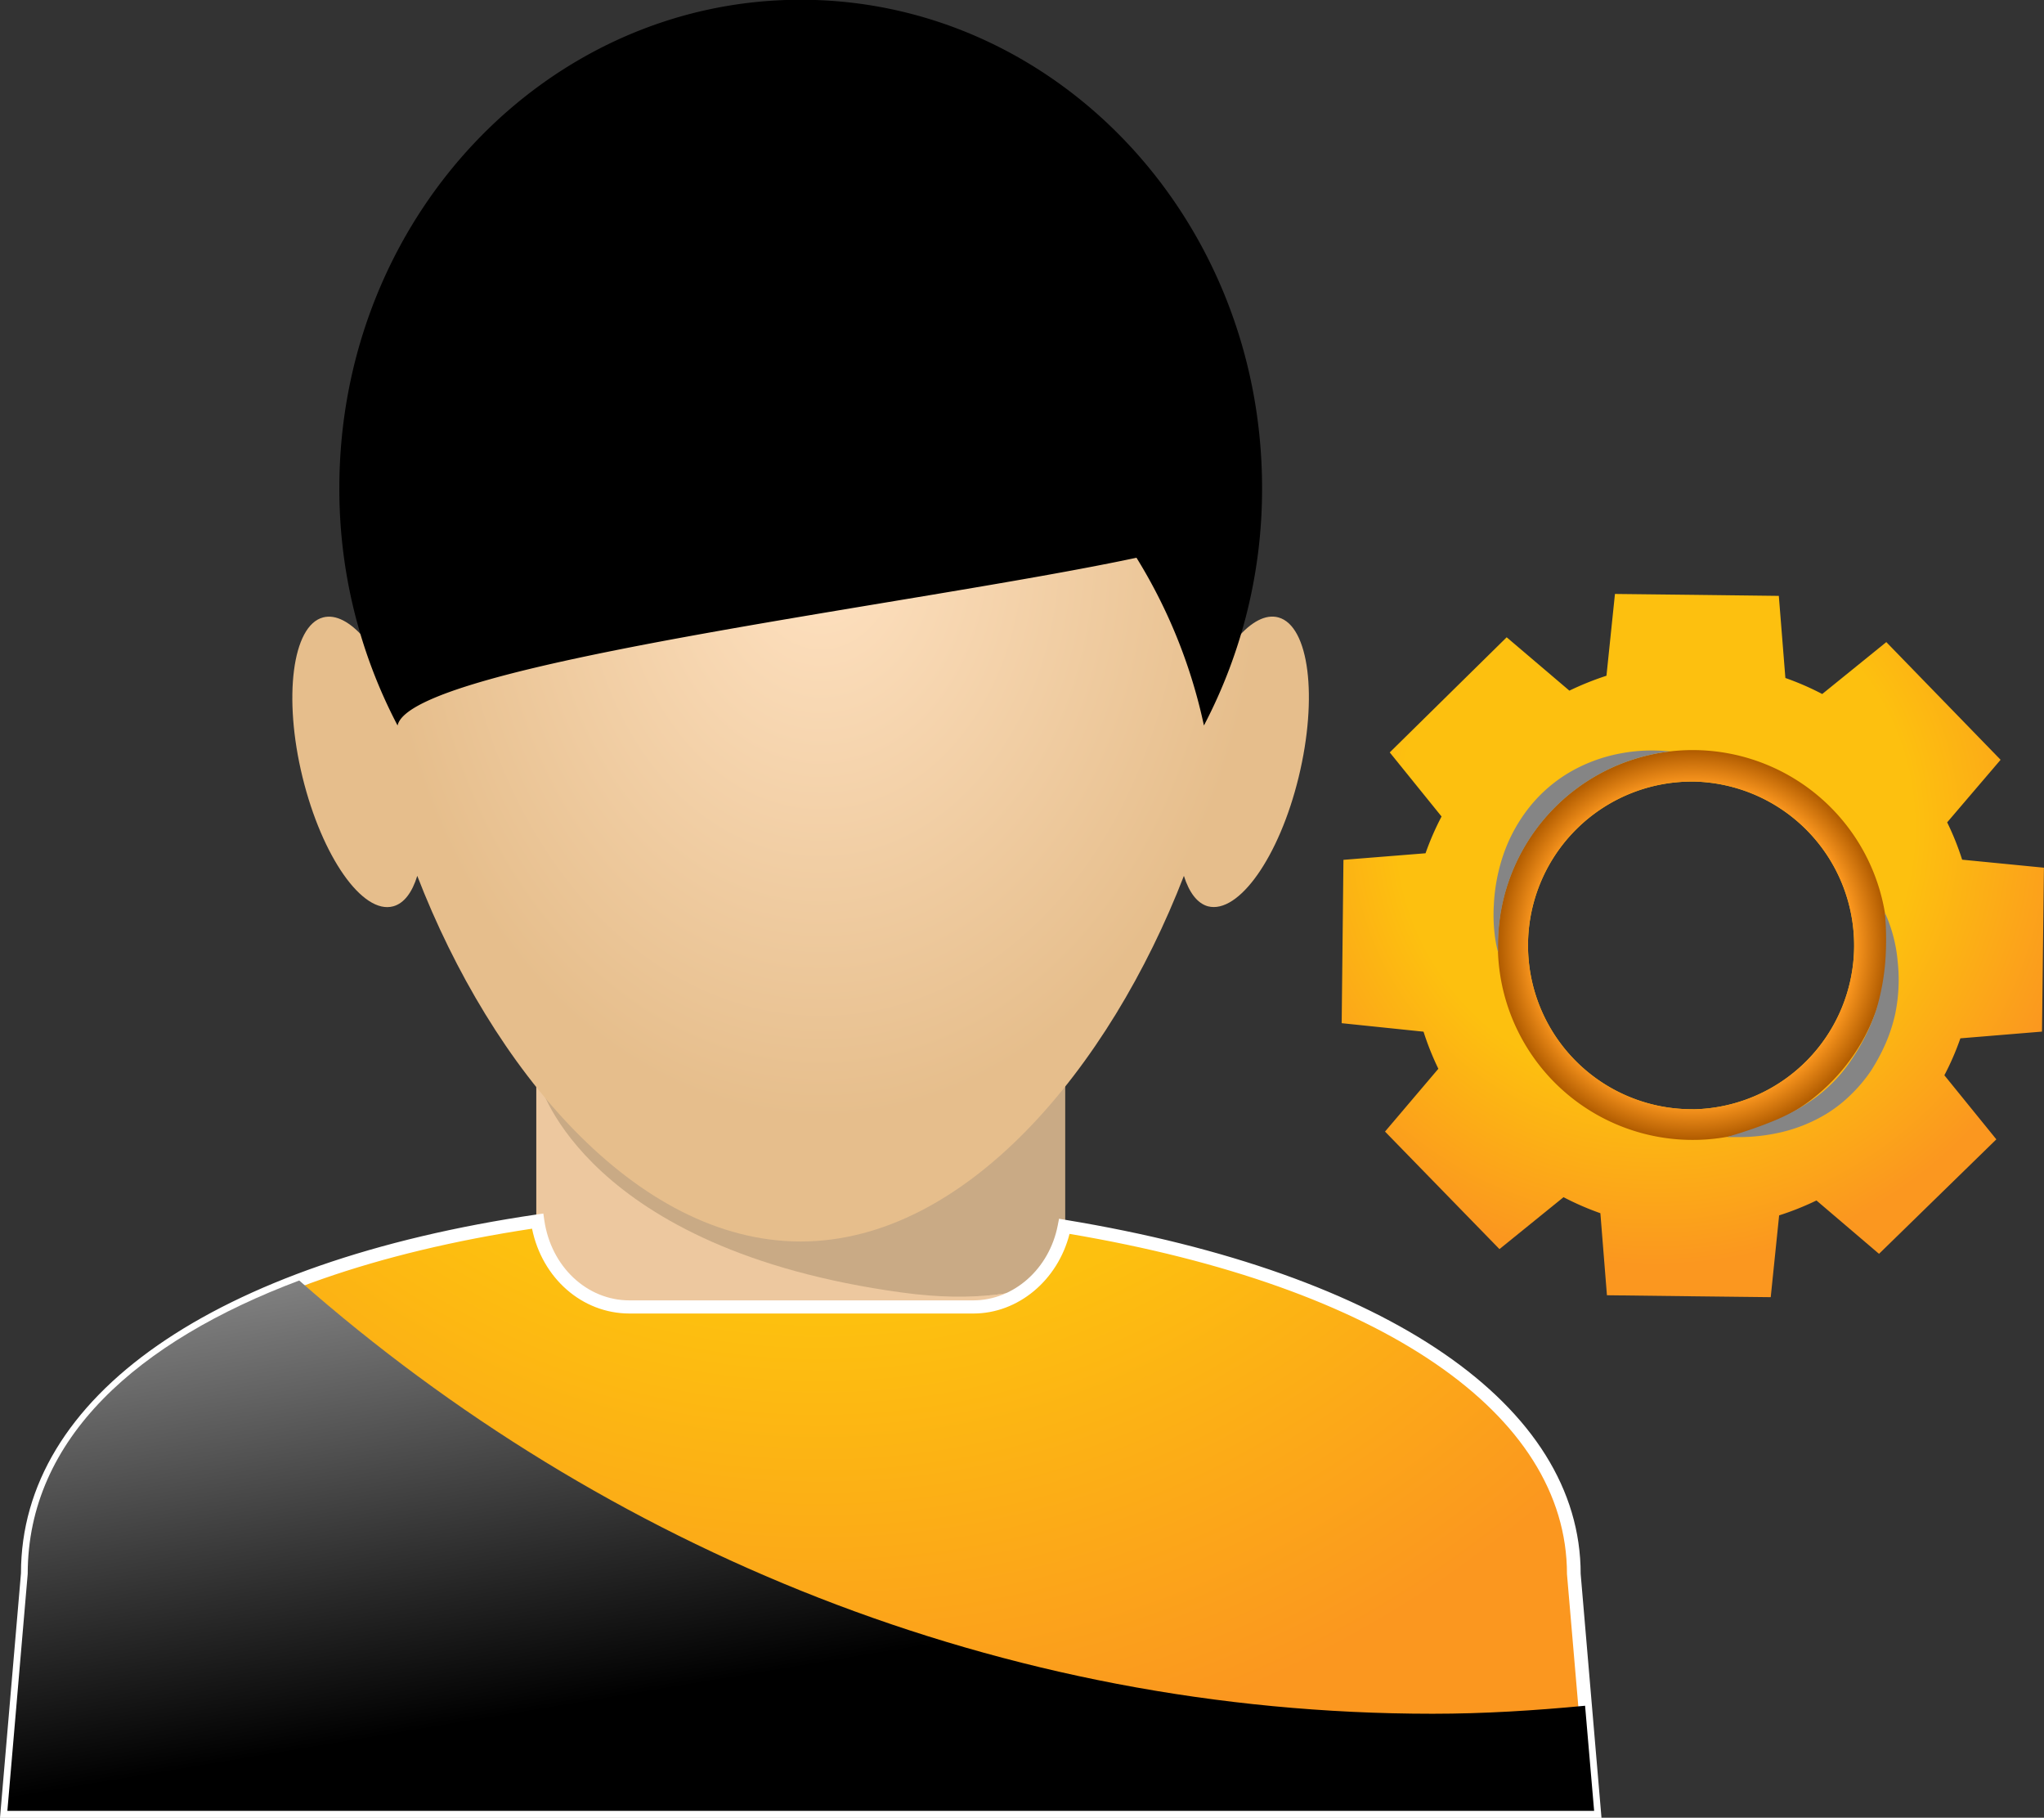 <svg xmlns="http://www.w3.org/2000/svg" xmlns:xlink="http://www.w3.org/1999/xlink" viewBox="0 0 255.21 226.9"><rect x="0" y="0" width="255.21" height="226.9" fill="#333333" stroke="none"/><defs><style>.cls-1{isolation:isolate;}.cls-2{fill:#edc89f;}.cls-3{fill:#c9aa85;}.cls-4{fill:url(#radial-gradient);}.cls-5{fill:url(#radial-gradient-2);}.cls-6{fill:#fff;}.cls-10,.cls-12,.cls-7{mix-blend-mode:screen;}.cls-7{fill:url(#linear-gradient);}.cls-8{fill:url(#radial-gradient-3);}.cls-9{fill:url(#radial-gradient-4);}.cls-11,.cls-12{fill:#858585;}</style><radialGradient id="radial-gradient" cx="110.01" cy="-1776.55" r="55.01" gradientTransform="translate(0 2401.79) scale(1 1.3)" gradientUnits="userSpaceOnUse"><stop offset="0" stop-color="#ffe2c2"></stop><stop offset="1" stop-color="#e6be8c"></stop></radialGradient><radialGradient id="radial-gradient-2" cx="109.72" cy="106.91" r="138.92" gradientUnits="userSpaceOnUse"><stop offset="0.59" stop-color="#fdc00f"></stop><stop offset="1" stop-color="#fb971f"></stop></radialGradient><linearGradient id="linear-gradient" x1="95.54" y1="175.42" x2="105.06" y2="232.57" gradientUnits="userSpaceOnUse"><stop offset="0" stop-color="gray"></stop><stop offset="1"></stop></linearGradient><radialGradient id="radial-gradient-3" cx="214.15" cy="127.4" r="54.64" xlink:href="#radial-gradient-2"></radialGradient><radialGradient id="radial-gradient-4" cx="218.84" cy="142.04" r="24.33" gradientUnits="userSpaceOnUse"><stop offset="0.83" stop-color="#fb971f"></stop><stop offset="1" stop-color="#b05b00"></stop></radialGradient></defs><title>integration</title><g class="cls-1"><g id="Layer_1" data-name="Layer 1"><path class="cls-2" d="M120,185.27c-31-4.52-41.68-20.16-41.68-20.16l43-16.86H87.14c-7,0-12.7,4.44-12.7,9.93v25.58c0,5.47,5.69,9.92,12.7,9.92h40.64c7,0,12.7-4.45,12.7-9.92v-.56C135.73,185.55,129.09,186.58,120,185.27Z" transform="translate(-7.48 -24.08)"></path><path class="cls-3" d="M127.78,148.25h-6.5L74.91,159.42s5.65,20.6,45.18,26c9.09,1.25,15.64.13,20.39-2.22v-25C140.48,152.69,134.79,148.25,127.78,148.25Z" transform="translate(-7.48 -24.08)"></path><path class="cls-4" d="M167.1,101.15c-1.59-.44-3.4.55-5.14,2.58,0-1,.06-2,.06-3,0-32-24.42-58-54.56-58s-54.56,26-54.56,58c0,1,0,2,.06,3-1.74-2-3.54-3-5.14-2.58-3.83,1-5,10-2.57,19.93s7.5,17.18,11.33,16.13c1.36-.37,2.37-1.75,3-3.8,9.28,24,27.23,45.64,47.86,45.64s38.59-21.68,47.86-45.64c.64,2.05,1.66,3.43,3,3.8,3.83,1,8.91-6.17,11.33-16.13S170.93,102.2,167.1,101.15Z" transform="translate(-7.48 -24.08)"></path><path class="cls-5" d="M204,220.49c0-22.91-28.5-37.58-63.6-43.36-1.12,5.75-5.79,10.06-11.39,10.06H86.08c-5.8,0-10.6-4.64-11.48-10.7-35.12,5.17-63.66,19.61-63.66,44L8.4,250.12H206.52Z" transform="translate(-7.48 -24.08)"></path><path class="cls-6" d="M207.44,251H7.48l2.62-30.55c0-22.08,24.06-38.84,64.37-44.77l.85-.12.12.84c.84,5.78,5.31,10,10.64,10H129c5.06,0,9.5-3.94,10.55-9.37l.16-.82.81.14c40.28,6.64,64.32,23.17,64.32,44.2ZM9.33,249.27H205.59l-2.46-28.7c0-20.08-23.2-35.9-62.11-42.47-1.48,5.81-6.42,9.94-12,9.94H86.08c-5.91,0-10.91-4.4-12.17-10.59-38.92,5.9-62.12,22-62.12,43Z" transform="translate(-7.48 -24.08)"></path><path class="cls-7" d="M186.36,238c-53.77,0-103.42-20.56-141.52-54.08-20.14,7.57-33.9,19.7-33.9,36.62L8.4,250.12H206.52L205.39,237C199.11,237.6,192.77,238,186.36,238Z" transform="translate(-7.48 -24.08)"></path><path d="M165.06,85c0-33.66-25.79-60.95-57.6-60.95S49.85,51.37,49.85,85a63.51,63.51,0,0,0,7.27,29.64c1.65-7.67,64.31-15,92.26-20.94a66,66,0,0,1,8.42,20.94A63.51,63.51,0,0,0,165.06,85Z" transform="translate(-7.48 -24.08)"></path><path class="cls-8" d="M262.44,152.85l.24-20.46-10.21-1a34.33,34.33,0,0,0-1.87-4.66l6.67-7.81L243,104.23l-8,6.48a34.78,34.78,0,0,0-4.6-2l-.82-10.25-10.75-.13-9.71-.11-1.06,10.21a36.67,36.67,0,0,0-4.63,1.86l-7.83-6.66L181,118l6.47,8a34.6,34.6,0,0,0-2,4.59l-10.25.82L175,151.8l10.22,1.06a35.18,35.18,0,0,0,1.85,4.63l-6.66,7.84L194.7,180l8-6.48a35.36,35.36,0,0,0,4.6,2l.82,10.24,10.75.13,9.7.11,1.05-10.21a35.63,35.63,0,0,0,4.66-1.86l7.81,6.66,14.65-14.29-6.49-8a33.68,33.68,0,0,0,2-4.61Zm-43.6,9.69h-.25a20.45,20.45,0,0,1,.25-40.9l.24,0a20.46,20.46,0,0,1-.24,40.91Z" transform="translate(-7.48 -24.08)"></path><path class="cls-9" d="M218.84,117.71A24.33,24.33,0,1,0,243.16,142,24.33,24.33,0,0,0,218.84,117.71Zm0,44.83h-.25a20.45,20.45,0,0,1,.25-40.9l.24,0a20.46,20.46,0,0,1-.24,40.91Z" transform="translate(-7.48 -24.08)"></path><g class="cls-10"><path class="cls-11" d="M242.82,138a18.48,18.48,0,0,1,1.6,6.1,21,21,0,0,1-.32,6.6,20.44,20.44,0,0,1-1.17,3.6,25,25,0,0,1-1.85,3.45,18.83,18.83,0,0,1-2.53,3,17.07,17.07,0,0,1-3,2.35,19.54,19.54,0,0,1-6.16,2.42,23.59,23.59,0,0,1-4.56.5l-1.73,0,1.64-.51c1-.32,2.49-.82,4.16-1.5a25.46,25.46,0,0,0,5.27-2.93,19.13,19.13,0,0,0,4.59-4.88,25,25,0,0,0,3-6.12,29,29,0,0,0,1.11-5.94A37.42,37.42,0,0,0,242.82,138Z" transform="translate(-7.48 -24.08)"></path></g><path class="cls-12" d="M194.53,142.87c0-.28,0-.55,0-.83A24.33,24.33,0,0,1,216,117.88h0s-.59-.08-1.62-.11a20.72,20.72,0,0,0-4.31.31,19.84,19.84,0,0,0-5.89,2,18.24,18.24,0,0,0-5.61,4.59,19.9,19.9,0,0,0-3.46,6.33A22.8,22.8,0,0,0,194,137a20.9,20.9,0,0,0,.18,4.31c.08.52.17.92.23,1.19s.12.44.12.39S194.53,142.92,194.53,142.87Z" transform="translate(-7.48 -24.08)"></path></g></g></svg>